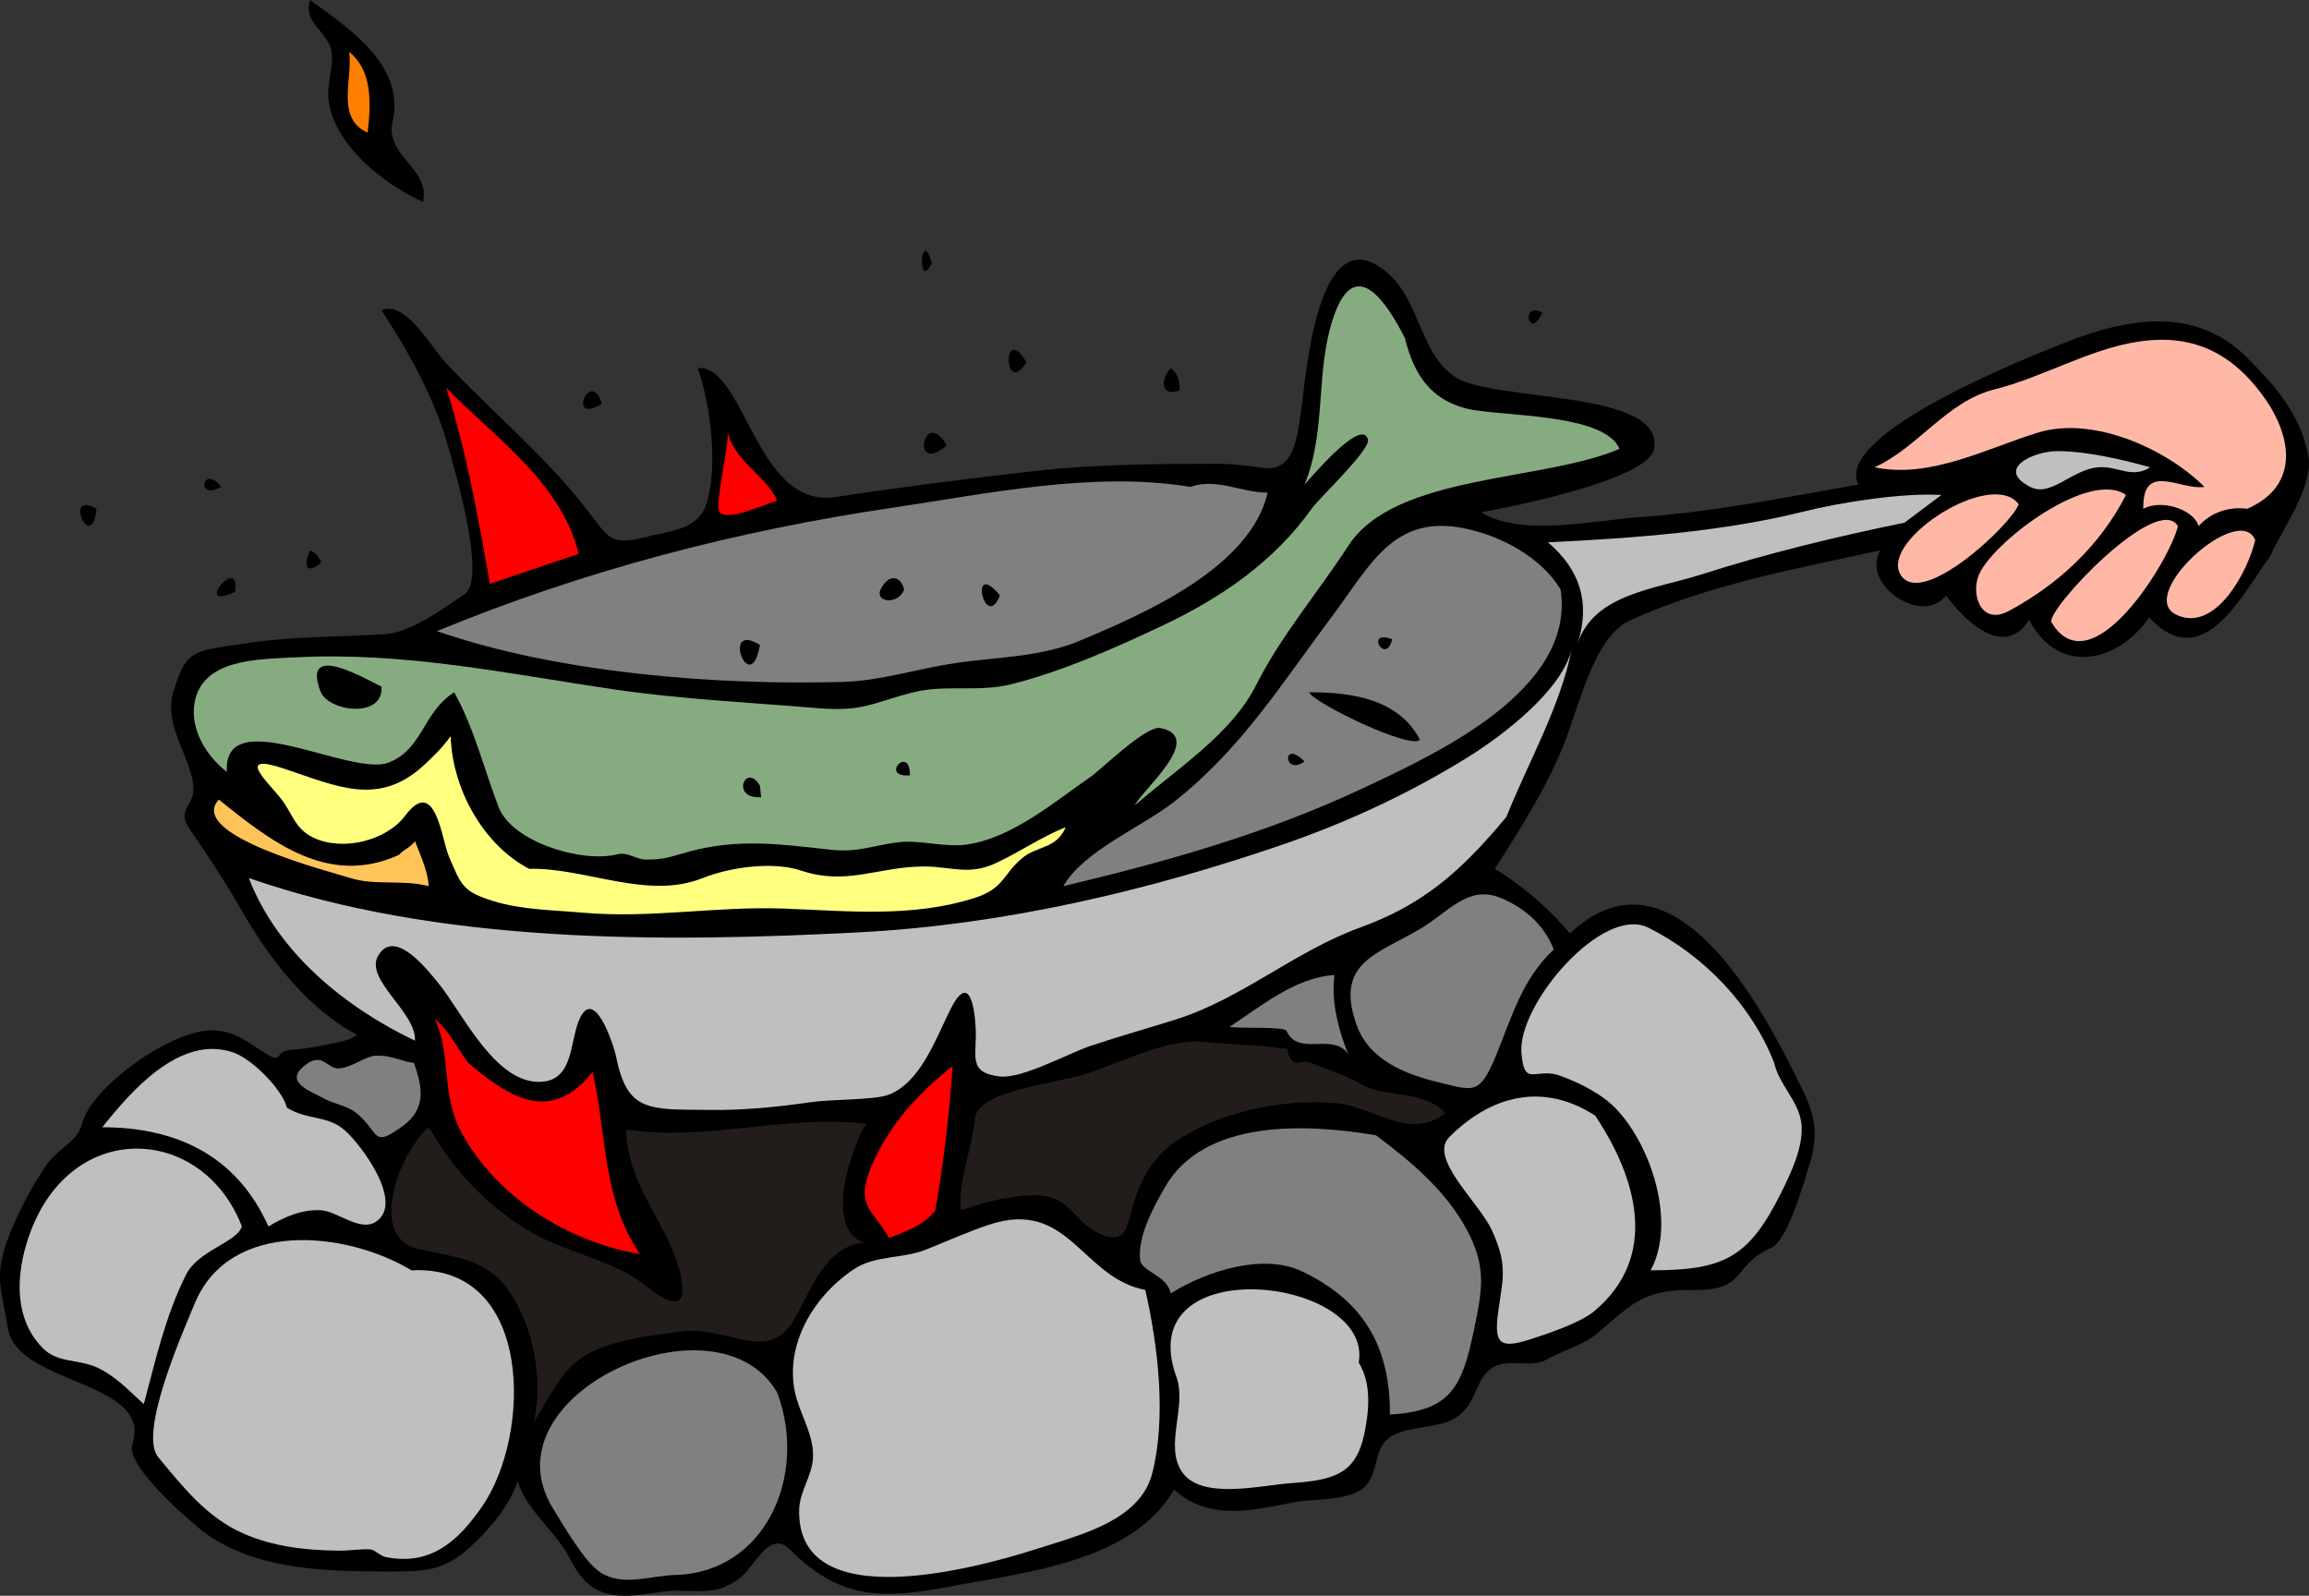 <?xml version="1.0" encoding="UTF-8" standalone="no"?>
<!-- Generator: Adobe Illustrator 12.0.0, SVG Export Plug-In . SVG Version: 6.00 Build 51448)  --><svg height="187.933" id="Layer_1" inkscape:version="0.40+cvs" sodipodi:docbase="F:\openclip\svg temporanei" sodipodi:docname="Fuoco al campeggio.svg" sodipodi:version="0.32" style="overflow:visible;enable-background:new 0 0 271.938 187.933;" version="1.0" viewBox="0 0 271.938 187.933" width="271.938" xml:space="preserve" xmlns="http://www.w3.org/2000/svg" xmlns:cc="http://web.resource.org/cc/" xmlns:dc="http://purl.org/dc/elements/1.1/" xmlns:inkscape="http://www.inkscape.org/namespaces/inkscape" xmlns:rdf="http://www.w3.org/1999/02/22-rdf-syntax-ns#" xmlns:sodipodi="http://inkscape.sourceforge.net/DTD/sodipodi-0.dtd" xmlns:svg="http://www.w3.org/2000/svg" xmlns:xml="http://www.w3.org/XML/1998/namespace"><rect x="0" y="0" width="271.938" height="187.933" fill="#333333" stroke="none"/>
<defs id="defs110"></defs>
<sodipodi:namedview bordercolor="#666666" borderopacity="1.0" id="base" inkscape:current-layer="Layer_1" inkscape:cx="135.96899" inkscape:cy="93.966499" inkscape:pageopacity="0.0" inkscape:pageshadow="2" inkscape:window-height="540" inkscape:window-width="640" inkscape:window-x="110" inkscape:window-y="110" inkscape:zoom="2.0113551" pagecolor="#ffffff"></sodipodi:namedview>

<path d="M46.153,14.676c-0.471,3.89,4.528,5.23,3.669,9.103c-4.656-2.101-10.534-6.728-11.143-12.093  c-0.243-2.141,1.019-4.623,0.067-6.522C37.79,3.253,35.769,2.343,36.504,0C41.271,3.43,47.97,7.91,46.153,14.676" id="path3"></path>

<path d="M43.299,15.627c-3.798-1.683-1.732-6.373-2.174-9.512C43.954,8.387,43.663,12.35,43.299,15.627" id="path5" style="fill:#FF7F00;"></path>

<path d="M109.746,30.982C107.97,34.554,108.44,26.409,109.746,30.982" id="path7"></path>

<path d="M267.371,65.497c-3.171,4.21-7.843,14.191-14.268,7.201c-3.485,5.239-10.645,7.04-14.134,0.272  c-2.989,4.932-8.005-0.349-9.782-2.853c-2.651,3.62-10.093-1.167-7.745-5.3c-9.895,2.156-20.168,4.015-29.446,8.234  c-4.354,1.979-6.07,10.353-7.876,14.771c-2.121,5.187-5.067,9.803-8.063,14.499c3.214,1.959,6.427,4.703,8.832,7.61  c11.526-10.782,21.559,6.721,26.361,16.306c1.956,3.905,3.309,6.256,1.862,10.891c-0.621,1.991-2.568,8.996-4.512,9.831  c-4.568,1.962-2.826,5.011-8.901,4.96c-5.987-0.05-7.095,1.263-11.481,5.027c-1.772,1.521-4.135,2.073-5.979,3.126  c-2.068,1.181-4.685-0.253-6.591,1.088c-2.119,1.49-1.672,4.617-4.756,6.115c-2.191,1.064-6.688,0.591-8.085,2.919  c-0.864,1.441-0.735,3.181-1.767,4.553c-1.62,2.155-6.201,1.696-8.628,2.174c-4.902,0.964-10.037,2.244-14.132-1.493  c-4.961,8.558-17.608,9.742-26.362,11.413c-8.347,1.594-13.118,1.422-18.955-4.416c-2.252-2.252-4.097,1.977-5.64,3.262  c-3.291,2.74-5.84,1.179-9.783,1.835c-4.863,0.81-8.008,0.841-10.328-3.806c-1.674-3.354-5.058-5.619-6.251-9.24  c-0.997,2.765-2.829,5.041-4.891,7.067c-3.486,3.424-5.485,3.531-10.297,3.531c-7.081,0-15.326-0.132-21.364-4.348  c-1.546-1.079-9.686-8.047-8.833-10.599c2.541-7.6-13.575-6.941-14.645-13.714c-0.737-4.666-1.781-6.086,0.241-11.152  c1.108-2.777,2.552-5.459,4.213-7.95c1.374-2.062,3.733-2.784,4.28-4.959c1.114-4.432,10.753-11.251,15.558-11.007  c2.461,0.125,3.952,1.394,6,2.687c2.201,1.39,1.042-0.253,2.97-0.377c1.858-0.119,4.504-0.616,6.386-1.087  c0.58-0.145,0.976-0.391,1.495-0.679c-5.988-3.203-10.429-9.083-13.739-14.872c-1.858-3.251-3.937-6.372-6.05-9.462  c-1.435-2.098,0.432-2.67,0.493-4.474c0.113-3.318-3.6-7.493-2.378-11.55c1.575-5.229,2.508-4.813,8.367-5.737  c5.446-0.859,11.002-0.77,16.487-1.092c3.154-0.186,6.805-2.951,9.457-4.721c2.648-1.768-1.137-14.579-1.89-17.27  c-1.599-5.711-4.644-11.233-7.894-16.157c2.765-1.303,5.846,4.343,7.589,6.195c5.372,5.708,11.437,10.721,16.312,16.896  c2.929,3.71,2.812,4.731,7.489,3.542c2.468-0.627,5.78-0.81,6.793-3.6c1.536-4.229,0.597-12.069-0.95-16.238  c5.547-0.464,6.85,16.607,16.221,15.187c7.744-1.174,15.495-2.149,23.277-3.038c7.28-0.831,14.493-0.871,21.785-0.871  c1.721,0,3.662,0.232,5.367,0.476c3.639,0.52,3.991-3.748,4.446-6.938c0.529-3.708,1.81-21.187,8.938-16.91  c5.201,3.121,4.598,10.153,9.241,13.181c4.487,2.925,24.642,1.414,23.37,8.425c-0.661,3.648-16.779,6.827-20.383,7.474  c4.855,2.946,13.175,0.942,18.956,0.543c8.537-0.589,17.055-2.352,25.478-3.806c-2.997-6.018,20.61-15.235,24.324-16.713  c7.423-2.955,15.397-4.307,21.454,1.751c3.36,3.361,6.299,6.712,7.213,11.505C272.551,57.289,268.812,62.191,267.371,65.497" id="path9"></path>

<path d="M264.653,59.925c-2.08-0.313-4.323,0.436-5.708,2.038c-0.646-2.078-4.54-3.171-6.521-2.038  c-0.116-5.648,4.357-2.153,7.201-2.582c-4.399-4.4-13.026-8.421-19.635-6.387c-6.018,1.853-12.679,5.46-19.227,4.077  c5.153-2.322,8.496-7.762,14.131-9.172c5.698-1.426,11.044-4.696,16.84-5.609c6.281-0.989,10.926,1.152,14.686,6.221  C269.899,51.164,271.011,57.158,264.653,59.925" id="path11" style="fill:#FFB8A6;"></path>

<path d="M165.458,39.814c1.089,4.429,3.112,7.228,7.202,8.289c3.817,0.99,16.246,0.464,18.072,4.756  c-8.913,3.878-26.449,2.932-31.933,11.414c-3.383,5.233-8.005,10.712-10.803,16.306c-2.97,5.936-9.35,9.904-14.336,14.267  c0.781-1.743,8.367-8.065,2.99-9.104c-1.677-0.324-6.959,4.881-8.153,5.707c-4.355,3.008-9.327,7.281-14.675,8.018  c-2.618,0.36-5.342-0.577-8.017-0.272c-2.88,0.327-4.703,1.243-7.971,0.881c-5.865-0.651-10.818-1.359-16.624,0.207  c-2.303,0.621-2.959,0.974-5.163,0.951c-1.24-0.013-2.035-0.954-3.397-0.612c-4.098,1.029-12.34-1.442-13.928-5.571  c-1.715-4.46-2.89-9.347-5.232-13.52c-3.729,2.383-3.675,6.717-7.745,8.289c-4.429,1.71-19.526-7.189-19.024,1.087  c-2.444-1.881-4.356-5.028-3.806-8.153c0.911-5.169,7.432-5.105,11.812-5.335c12.899-0.678,24.876,1.901,37.577,3.769  c7.881,1.159,15.95,1.543,23.888,2.203c5.627,0.468,6.41-0.614,11.379-1.859c3.79-0.95,7.656,0.029,11.551-0.952  c5.948-1.499,11.978-4.164,17.584-6.804c7.162-3.372,13.316-7.612,17.813-13.918c0.857-1.201,6.896-6.899,6.591-8.085  c-0.711-2.761-7.007,4.832-7.475,5.299c2.652-6.404,1.208-13.46,3.474-19.894C159.673,29.896,163.408,35.781,165.458,39.814" id="path13" style="fill:#87AB80;"></path>

<path d="M181.629,36.825C180.101,40.265,178.992,35.399,181.629,36.825" id="path15"></path>

<path d="M120.889,42.668C118.193,46.96,117.997,37.769,120.889,42.668" id="path17"></path>

<path d="M138.961,45.929c-2.019,0.916-2.492-0.956-1.087-2.582C138.79,44.054,138.887,44.807,138.961,45.929" id="path19"></path>

<path d="M68.167,65.224c-3.488,1.178-6.976,2.356-10.463,3.534c-1.413-7.843-2.73-15.492-5.163-23.101  C58.41,51.709,65.936,56.598,68.167,65.224" id="path21" style="fill:#FF0000;"></path>

<path d="M70.884,47.56C66.623,50.134,69.585,43.19,70.884,47.56" id="path23"></path>

<path d="M91.537,58.974c-1.229,0.274-5.677,2.494-6.794,1.359c-0.647-0.657,1.168-8.026,0.952-9.512  C86.425,54.338,90.378,56.128,91.537,58.974" id="path25" style="fill:#FF0000;"></path>

<path d="M111.512,52.451C107.186,56.174,108.728,47.733,111.512,52.451" id="path27"></path>

<path d="M253.238,55.033c-2.17,1.397-3.826-0.192-6.115,0c-3.154,0.265-5.566,3.566-8.016,2.31  c-4.147-2.127,0.394-4.213,3.193-4.213C245.879,53.13,250.24,54.197,253.238,55.033" id="path29" style="fill:#BFBFBF;"></path>

<path d="M26.042,57.343C22.984,59.092,23.861,54.503,26.042,57.343" id="path31"></path>

<path d="M140.185,57.343c3.113-1.098,5.983,0.67,9.104,0.68c-1.999,8.78-14.436,14.22-22.012,17.393  c-4.846,2.03-9.758,1.926-14.838,2.688c-4.521,0.677-8.735,2.082-13.156,2.205c-14.877,0.416-33.451-1.004-47.831-5.979  c17.35-7.146,35.162-11.797,53.673-14.54C116.409,58.117,128.915,55.47,140.185,57.343" id="path33" style="fill:#808080;"></path>

<path d="M250.386,58.294c-3.076,5.963-7.904,10.489-13.792,13.656c-3.399,1.828-4.551-2.17-3.466-4.417  C235.051,63.552,246.132,55.279,250.386,58.294" id="path35" style="fill:#FFB8A6;"></path>

<path d="M237.748,59.381c-0.826,2.387-11.715,12.603-13.995,8.153  C221.673,63.475,234.565,55.17,237.748,59.381" id="path37" style="fill:#FFB8A6;"></path>

<path d="M224.295,61.556c-8.068,1.656-16.134,3.605-23.982,6.115c-5.343,1.708-12.514,2.263-14.472,8.017  c1.454-4.755,0.257-8.574-3.533-11.822c9.911-0.468,20.633-1.251,30.03-3.6c4.53-1.133,11.763-2.249,16.307-1.971  C227.194,59.381,225.745,60.469,224.295,61.556" id="path39" style="fill:#BFBFBF;"></path>

<path d="M11.366,59.925C10.806,65.378,7.356,57.619,11.366,59.925" id="path41"></path>

<path d="M256.5,61.963c-0.893,3.936-10.196,19.155-14.879,11.346C240.814,71.962,254.088,57.896,256.5,61.963  " id="path43" style="fill:#FFB8A6;"></path>

<path d="M183.803,69.438c1.763,11.869-14.724,19.36-23.235,23.371c-11.25,5.301-23.26,8.694-35.33,11.55  c2.327-4.126,9.355-7.04,12.994-9.898c7.945-6.241,12.665-13.889,18.65-21.877c4.554-6.077,7.244-12.08,15.643-10.347  C176.757,63.108,181.513,65.599,183.803,69.438" id="path45" style="fill:#808080;"></path>

<path d="M265.604,63.594c-0.74,3.363-4.537,10.969-9.239,8.832C251.396,70.167,263.678,59.026,265.604,63.594  " id="path47" style="fill:#FFB8A6;"></path>

<path d="M37.863,66.175c-1.171,1.199-2.423,1.173-1.359-1.359C37.201,65.117,37.478,65.567,37.863,66.175" id="path49"></path>

<path d="M27.672,69.708C22.518,72.141,28.393,65.063,27.672,69.708" id="path51"></path>

<path d="M106.484,69.438c-0.716,1.888-3.618,1.504-2.718-0.137C104.804,67.409,106.151,67.955,106.484,69.438" id="path53"></path>

<path d="M117.764,70.117C116,74.565,114.016,65.625,117.764,70.117" id="path55"></path>

<path d="M163.964,75.28C163.193,78.444,160.656,74.05,163.964,75.28" id="path57"></path>

<path d="M89.499,75.959C88.379,82.398,84.801,73.035,89.499,75.959" id="path59"></path>

<path d="M177.415,96.205c-5.438,6.541-9.895,10.372-17.257,13.045c-7.65,2.778-13.932,8.373-21.615,10.795  c-3.358,1.059-6.745,2.011-10.091,3.125c-2.593,0.863-8.065,3.908-10.688,3.609c-3.879-0.441-2.681-2.447-2.854-5.707  c-0.157-2.95-0.88-6.398-2.989-2.174c-1.682,3.369-3.517,8.664-7.337,10.055c-1.667,0.607-6.614,0.496-9.044,0.846  c-4.011,0.577-7.959,0.974-12.018,0.921c-6.987-0.09-9.627,0.333-10.939-6.184c-0.303-1.504-2.713-8.865-4.483-4.145  c-0.958,2.554-0.68,6.652-4.146,6.998c-5.484,0.548-9.429-8.022-12.229-11.481c-1.327-1.64-5.26-6.729-7.202-3.329  c-1.603,2.806,4.553,6.649,4.349,9.987c-8.262-3.956-16.177-10.374-19.568-19.159c22.276,7.753,48.504,7.622,72.018,6.386  c16.821-0.885,33.812-4.856,49.735-10.326c7.612-2.615,15.039-6.069,21.876-10.327c4.015-2.5,11.194-7.918,12.23-12.909  C183.754,83.302,180.072,89.572,177.415,96.205" id="path61" style="fill:#BFBFBF;"></path>

<path d="M44.93,80.851c0.278,3.821-6.278,2.995-7.201,0.544C35.422,75.272,43.604,80.318,44.93,80.851" id="path63"></path>

<path d="M167.225,87.102c-0.894,1.292-12.518-4.29-13.044-5.571C159.126,81.52,164.706,82.287,167.225,87.102" id="path65"></path>

<path d="M62.322,102.32c6.733-0.146,13.898,3.712,20.452,1.087c3.177-1.272,8.245-1.989,11.549-0.882  c5.446,1.823,9.089-0.477,14.54-0.477c3.093,0,5.203,1.063,8.289-0.34c2.853-1.295,5.434-3.129,8.356-4.28  c-1.109,2.601-3.33,2.127-5.163,3.669c-2.271,1.909-2.063,3.534-5.559,4.654c-7.276,2.33-14.901,1.546-22.433,1.256  c-7.95-0.305-15.774,1.197-23.78,0.477c-3.424-0.309-7.159-0.33-10.463-1.358c-3.574-1.112-3.761-1.795-5.232-5.231  c-0.874-2.04-1.589-9.603-5.163-4.824c-2.166,2.896-7.295,4.249-10.803,2.582c-2.259-1.073-2.504-2.994-3.941-4.755  c-1.53-1.875-5.24-5.275,0.408-3.398c6.333,2.104,11.203,4.555,16.577-0.408c1.145-1.057,2.21-2.122,3.125-3.397  C53.236,92.764,56.835,99.474,62.322,102.32" id="path67" style="fill:#FFFF80;"></path>

<path d="M153.636,89.684C151.144,91.466,150.952,86.922,153.636,89.684" id="path69"></path>

<path d="M107.164,91.314C103.502,91.621,107.178,87.575,107.164,91.314" id="path71"></path>

<path d="M89.499,92.537c0.045,0.453,0.091,0.906,0.137,1.359C85.929,94.093,87.881,89.704,89.499,92.537" id="path73"></path>

<path d="M46.968,100.69c0.504-0.587,1.414-0.906,1.903-1.63c0.677,1.755,1.469,3.405,1.631,5.298  c-3.122-0.801-6.327-0.028-9.241-0.95c-2.492-0.788-19.333-5.062-15.49-9.241C31.986,99.175,38.68,104.445,46.968,100.69" id="path75" style="fill:#FFC458;"></path>

<path d="M182.988,111.832c-3.785,3.535-4.943,8.023-6.863,12.638c-1.901,4.568-2.651,3.975-6.726,2.989  c-3.753-0.908-8.158-2.549-9.648-6.795c-2.611-7.439,2.612-8.3,7.746-11.413c2.969-1.801,5.392-4.938,8.968-3.601  C179.375,106.74,181.874,108.887,182.988,111.832" id="path77" style="fill:#808080;"></path>

<path d="M208.941,125.149c0.555,2.541,2.826,4.462,3.193,6.998c0.39,2.695-1.21,6.012-2.38,8.357  c-3.829,7.678-6.776,9.104-15.354,9.104c3.034-5.588,0.099-14.671-4.076-19.024c-1.701-1.774-4.236-3.018-6.522-3.872  c-2.95-1.104-4.312,1.528-4.621-2.787c-0.405-5.65,9.539-17.379,14.968-14.664C200.771,112.572,206.348,118.5,208.941,125.149" id="path79" style="fill:#BFBFBF;"></path>

<path d="M157.17,114.821c-0.426,3.122,0.466,6.504,1.63,9.377c-1.695-2.716-5.936,0.318-7.271-2.786  c-0.238-0.555-5.543-0.254-6.726-0.476C148.567,118.475,152.491,115.145,157.17,114.821" id="path81" style="fill:#808080;"></path>

<path d="M55.121,125.149c4.838,4.129,9.755,7.287,14.675,1.087c1.697,7.456,1.104,14.871,5.572,21.469  c-8.512-1.467-16.902-6.679-21.062-14.402c-2.398-4.453-1.113-9.207-3.125-13.317C52.906,121.362,53.804,123.397,55.121,125.149" id="path83" style="fill:#FF0000;"></path>

<path d="M151.598,123.518c0.497,2.622,1.526,1.14,2.718,1.631c1.927,0.794,3.902,1.354,6.048,2.581  c2.731,1.564,7.403,0.591,9.852,3.397c-4.349,3.25-8.266-0.826-13.045-1.222c-6.01-0.498-12.845,0.946-17.802,3.939  c-2.843,1.717-4.34,3.706-5.503,6.795c-1.267,3.365-0.795,6.255-4.416,4.619c-3.08-1.392-3.361-4.483-7.474-4.483  c-3.005,0-6.017,0.797-8.833,1.766c-0.263-3.729,1.331-7.205,1.699-10.87c0.331-3.301,10.014-4.128,13.384-5.3  c4.473-1.555,9.536-4.093,13.587-3.669C144.86,123.021,148.462,123.064,151.598,123.518" id="path85" style="fill:#221D1B;"></path>

<path d="M33.787,130.449c2.393,1.499,4.757,0.866,6.795,2.648c1.967,1.721,7.1,8.58,3.668,10.804  c-1.85,1.198-4.499-1.225-6.387-1.359c-2.224-0.158-4.327,0.744-6.25,1.902c-3.74-8.382-10.89-11.686-19.567-11.686  c3.319-4.165,9.1-10.916,15.355-8.833C29.765,124.712,33.282,128.382,33.787,130.449" id="path87" style="fill:#BFBFBF;"></path>

<path d="M48.734,125.149c1.143,3.158,1.413,5.571-1.495,7.609c-3.167,2.22-2.546,0.991-4.688-1.155  c-1.507-1.51-2.826-1.378-4.417-2.242c-1.62-0.88-4.801-1.936-2.173-3.94c2.051-1.564,2.588,0.49,3.94,0.409  c1.562-0.094,3.04-1.427,4.348-1.496C46.235,124.228,47.656,125.178,48.734,125.149" id="path89" style="fill:#808080;"></path>

<path d="M110.153,142.542c-1.327,1.771-3.445,2.465-5.435,3.261c-1.917-3.4-4.113-3.711-2.038-8.561  c2.029-4.741,5.47-8.52,9.512-11.685C111.8,131.333,111.158,136.841,110.153,142.542" id="path91" style="fill:#FF0000;"></path>

<path d="M187.88,131.4c4.909,7.353,7.561,16.614-0.137,23.031c-1.652,1.378-5.47,2.647-7.61,3.33  c-3.491,1.113-4.229,0.517-3.669-3.397c0.566-3.958,1.083-5.423-0.746-9.443c-1.506-3.312-7.521-8.513-5.028-11.008  C175.605,128.989,181.751,127.419,187.88,131.4" id="path93" style="fill:#BFBFBF;"></path>

<path d="M102,132.351c-1.824,2.957-4.957,12.32-0.272,13.996c-4.665,0.534-6.2,5.641-8.22,9.104  c-3.053,5.23-7.737,0.674-13.249,1.358c-4.061,0.505-9.494,1.11-12.501,3.669c-2.013,1.712-3.531,4.838-4.891,7.066  c0.918-4.246,0.325-9.038-1.495-12.977c-2.808-6.075-6.121-6.195-12.093-7.473c-5.986-1.281-2.349-11.309,1.224-14.337  c3.003,5.173,6.914,9.377,12.103,12.386c4.127,2.393,9.703,3.295,13.375,6.23c2.597,2.075,4.994,3.215,4.28-0.68  c-1.147-6.258-6.36-10.659-6.522-17.665C83.261,134.464,92.648,131.216,102,132.351" id="path95" style="fill:#221D1B;"></path>

<path d="M162.062,133.709c4.095,3.068,8.197,6.49,10.666,11.075c2.372,4.405,1.86,7.04,0.884,11.753  c-1.406,6.785-2.709,9.649-9.92,10.056c0.06-8.126-3.224-13.446-10.327-16.85c-4.521-2.166-11.105-0.134-15.49,2.583  c-0.409-2.147-3.463-2.56-3.601-3.942c-0.284-2.845,1.547-6.15,2.921-8.56C141.782,131.785,153.788,132.296,162.062,133.709" id="path97" style="fill:#808080;"></path>

<path d="M28.488,144.444c-0.651,1.932-5.111,2.749-6.591,5.708c-2.419,4.838-3.572,10.013-4.959,15.218  c-1.718-1.573-3.416-3.382-5.572-4.348c-2.108-0.944-4.561-0.506-6.25-2.174c-3.899-3.849-3.112-9.812-1.358-14.2  C8.957,131.637,23.985,132.738,28.488,144.444" id="path99" style="fill:#BFBFBF;"></path>

<path d="M134.885,151.917c1.53,6.694,2.488,15.103,0.814,21.605c-1.438,5.585-8.441,7.242-13.737,8.935  c-6.935,2.218-28.213,8.041-27.842-4.723c0.061-2.079,1.556-3.974,1.631-6.114c0.085-2.449-1.22-4.534-1.903-6.794  c-1.736-5.747,1.58-11.931,6.727-15.355c2.498-1.662,5.7-1.195,8.492-2.31c2.453-0.978,4.902-2.087,7.406-2.922  C125.888,141.099,127.37,150.485,134.885,151.917" id="path101" style="fill:#BFBFBF;"></path>

<path d="M48.463,149.609c14.389-0.759,14.194,19.375,8.289,27.855c-2.87,4.121-6.077,6.964-11.346,5.91  c-0.596-0.118-1.276-0.831-1.699-0.883c-1.039-0.126-2.516,0.156-3.941,0.136c-3.802-0.056-7.619-0.477-11.142-2.038  c-4.296-1.904-7.053-5.445-9.987-8.969c-2.382-2.859,2.979-14.914,4.279-18.072C27.039,143.534,40.783,144.985,48.463,149.609" id="path103" style="fill:#BFBFBF;"></path>

<path d="M160.022,160.478c1.506,2.421,1.231,5.599,0.68,8.29c-0.997,4.866-3.61,5.545-8.696,5.91  c-3.606,0.26-10.493,1.986-12.772-1.29c-2.152-3.095,0.579-7.75-0.679-11.212C133.067,147.085,161.776,150.303,160.022,160.478" id="path105" style="fill:#BFBFBF;"></path>

<path d="M91.537,164.011c3.651,9.768-1.416,21.191-11.957,21.469c-2.999,0.079-6.168,1.402-8.833-0.271  c-1.905-1.196-4.474-5.718-5.571-7.475C56.769,164.259,84.49,151.79,91.537,164.011" id="path107" style="fill:#808080;"></path>


  
</svg>
